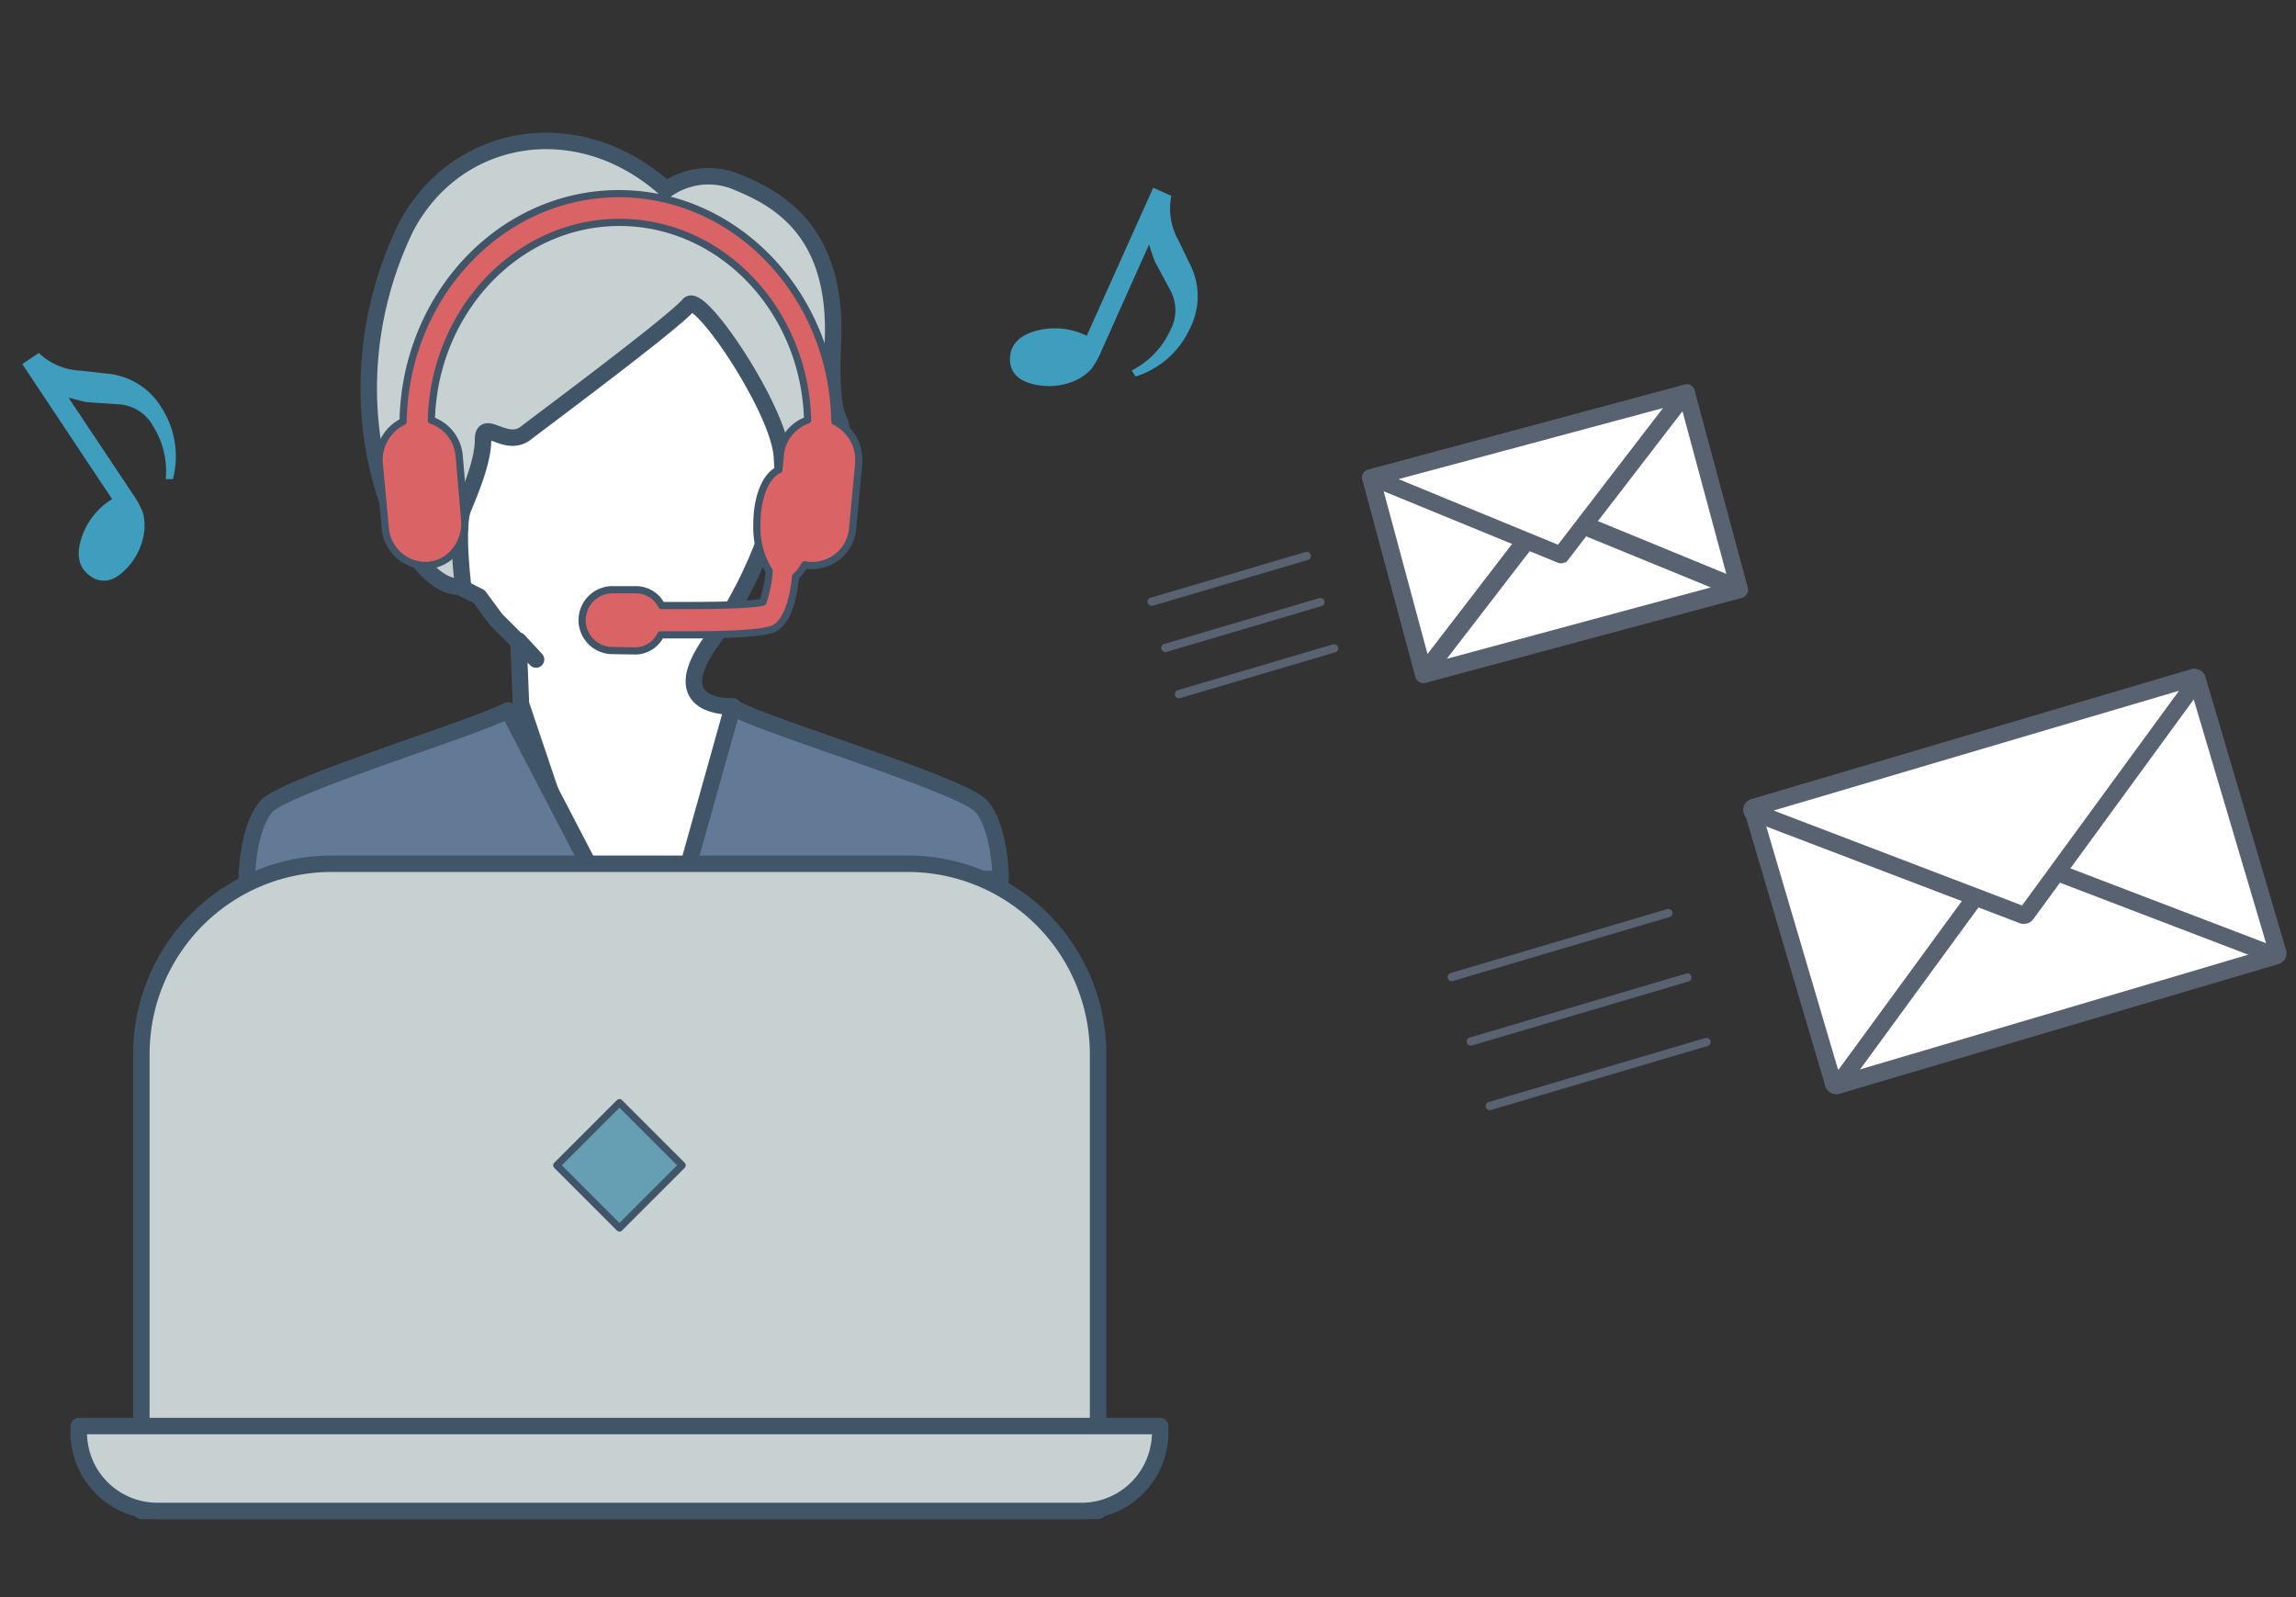 <svg xmlns="http://www.w3.org/2000/svg" viewBox="0 0 230 160"><rect x="0" y="0" width="230" height="160" fill="#333333" stroke="none"/><defs><style>.cls-1,.cls-4{fill:none;}.cls-2,.cls-5{fill:#fff;}.cls-3{fill:#586270;}.cls-4{stroke:#586270;stroke-width:0.83px;}.cls-4,.cls-5,.cls-6,.cls-7,.cls-8,.cls-9{stroke-linecap:round;stroke-linejoin:round;}.cls-5,.cls-6,.cls-7,.cls-8,.cls-9{stroke:#415569;}.cls-5,.cls-6,.cls-7{stroke-width:1.65px;}.cls-6{fill:#627a95;}.cls-7{fill:#c7d1d1;}.cls-8{fill:#669fb4;stroke-width:0.72px;}.cls-9{fill:#da6366;stroke-width:0.72px;}.cls-10{fill:#3f9dbd;}</style></defs><g id="レイヤー_2" data-name="レイヤー 2"><g id="レイヤー_1-2" data-name="レイヤー 1"><rect class="cls-1" width="230" height="160"/><path class="cls-2" d="M200.92,84.91l.1,0L228,95.23a.25.25,0,0,1,.15.34.25.25,0,0,1-.17.16l-44,13h-.05a.27.27,0,0,1-.24-.1.26.26,0,0,1,0-.31l17-23.29a.24.24,0,0,1,.14-.1Z"/><path class="cls-3" d="M185.41,107.4l15.73-21.51L226,95.41l-40.61,12m-1.52,2.19a1.1,1.1,0,0,0,.31,0l44-13a1.12,1.12,0,0,0,.08-2.12l-27-10.3a1.06,1.06,0,0,0-.4-.08,1.12,1.12,0,0,0-.9.46L183,107.8a1.13,1.13,0,0,0,.25,1.57,1.11,1.11,0,0,0,.66.22Z"/><path class="cls-2" d="M219.8,67.87a.26.26,0,0,1,.25.19l8.08,27.34a.25.25,0,0,1-.17.33l-.08,0-26.25-10a1.06,1.06,0,0,0-.31,0,.86.86,0,0,0-.69.35l-16.52,22.59a.29.29,0,0,1-.22.11.28.28,0,0,1-.25-.19L175.56,81.2a.31.31,0,0,1,0-.21.28.28,0,0,1,.16-.12l44-13Z"/><path class="cls-3" d="M184.12,107.14l-7.56-25.61L219.4,68.87,227,94.49l-25-9.56a1.72,1.72,0,0,0-2,.59l-15.81,21.62m-.23,2.45a1.14,1.14,0,0,0,.91-.46l16.52-22.6,26.15,10a1.09,1.09,0,0,0,.4.07A1.11,1.11,0,0,0,229,95.16l-8.07-27.34a1.11,1.11,0,0,0-1.4-.76l-44,13a1.11,1.11,0,0,0-.76,1.39h0l8.07,27.34a1.16,1.16,0,0,0,.89.79Z"/><path class="cls-2" d="M219.8,67.87a.27.27,0,0,1,.22.42L203,91.58a.26.26,0,0,1-.21.11L175.72,81.38a.28.28,0,0,1-.17-.26.26.26,0,0,1,.19-.24l44-13Z"/><path class="cls-3" d="M202.56,90.71,177.67,81.2l40.61-12L202.56,90.71m.21,1.84a1.14,1.14,0,0,0,.91-.46l17-23.29a1.13,1.13,0,0,0-.25-1.57,1.1,1.1,0,0,0-1-.17l-44,13a1.12,1.12,0,0,0-.76,1.4,1.16,1.16,0,0,0,.67.73l27,10.3a1.09,1.09,0,0,0,.4.07Z"/><line class="cls-4" x1="145.43" y1="97.88" x2="167.13" y2="91.47"/><line class="cls-4" x1="147.34" y1="104.34" x2="169.03" y2="97.93"/><line class="cls-4" x1="149.24" y1="110.8" x2="170.94" y2="104.39"/><polygon class="cls-2" points="142.6 67.58 174.25 58.97 155.17 51.24 142.6 67.58"/><path class="cls-3" d="M171.42,58.84,144.93,66l10.53-13.67,16,6.55m3.27.87a.87.87,0,0,0,.33-.38.82.82,0,0,0-.45-1l-19.11-7.85a.79.79,0,0,0-.72.06.7.7,0,0,0-.22.2l-12.6,16.37a.8.8,0,0,0,.84,1.26l31.71-8.52a.85.85,0,0,0,.22-.09Z"/><path class="cls-2" d="M142.61,67.53l12.13-15.9a.93.93,0,0,1,.23-.21.89.89,0,0,1,.78-.06L174.28,59l-5.37-19.65-31.59,8.55Z"/><path class="cls-3" d="M172.9,57.48l-16.83-6.92a1.71,1.71,0,0,0-2,.55L143,65.52l-4.58-17,29.94-8,4.58,17m1.79,2.23.11-.08a.8.8,0,0,0,.24-.81L169.75,39.1h0a.8.8,0,0,0-1-.56l-31.71,8.52h0a.81.81,0,0,0-.57,1l5.3,19.72a.78.78,0,0,0,.09.21.8.8,0,0,0,1.11.26.76.76,0,0,0,.21-.19l12.23-15.89L174,59.77a.79.79,0,0,0,.73-.06Z"/><polygon class="cls-2" points="156.39 55.63 168.93 39.28 137.37 47.86 156.39 55.63"/><path class="cls-3" d="M156.07,54.57,140.1,48l26.49-7.12L156.07,54.57m.72,1.8a1,1,0,0,0,.22-.19l12.6-16.37a.81.81,0,0,0,.14-.72.79.79,0,0,0-1-.55l-31.71,8.52a.78.78,0,0,0-.21.09.76.76,0,0,0-.33.38.81.81,0,0,0,.44,1l19.11,7.84a.82.82,0,0,0,.73-.05Z"/><line class="cls-4" x1="115.37" y1="60.28" x2="130.9" y2="55.7"/><line class="cls-4" x1="116.74" y1="64.91" x2="132.27" y2="60.32"/><line class="cls-4" x1="118.1" y1="69.54" x2="133.64" y2="64.95"/><path class="cls-5" d="M57,24.38,43.19,36.43V57.35h0L48,59.77l1.7,2.3,4,4-1.77-1.91.26,6.37,10.3,30.57,15.4-2.94L73.41,70.77s-7.19.38-2.06-6.67,16.08-29.19-5.43-39.72S57,24.38,57,24.38Z"/><path class="cls-6" d="M100.25,88.05H68.57l4.84-17.28c.88,1.25,23,7.79,24.9,10S100.25,88.05,100.25,88.05Z"/><path class="cls-6" d="M50.92,71.17l8.79,16.88h-35s.05-5,1.94-7.23c1.32-1.58,12.59-5.27,19.52-7.77C48.31,72.28,50,71.61,50.92,71.17Z"/><path class="cls-7" d="M78.7,47.51c-.48-.37-.23-1.4-.5-2.65-1-5.07-8.14-15.55-9.19-14.34-1.64,1.9-14.33,11.32-16.34,12.87s-4.28-1.55-4.28.65-1.26,5.1-2,6.93,0,7.73,0,7.73c-5.25,1.24-14.69-17.22-5.77-35.85C45.67,13.13,58,11.06,66.75,19a7.31,7.31,0,0,1,6.79-.88c3.65,1.5,10.37,4.4,9.9,16-.2,4.75.09,6.9.58,7.9A2.36,2.36,0,0,1,84.28,43c0,2.19-3.46,4.65-5,4.65a.88.88,0,0,1-.57-.16"/><path class="cls-7" d="M33.23,86.53H90.88A19.07,19.07,0,0,1,110,105.6v45.76H14.16V105.6A19.07,19.07,0,0,1,33.23,86.53Z"/><path class="cls-7" d="M7.89,142.86H116.22v.64a7.88,7.88,0,0,1-7.87,7.87H15.76a7.87,7.87,0,0,1-7.87-7.87v-.64Z"/><rect class="cls-8" x="57.61" y="112.3" width="8.88" height="8.88" transform="translate(-64.37 78.07) rotate(-45)"/><path class="cls-9" d="M61.19,65.17a3.05,3.05,0,0,1,0-6.09h2.57a2.87,2.87,0,0,1,2.51,1.58c1,0,1.91,0,2.81,0,5.18,0,7.06-.22,7.35-.35a12.34,12.34,0,0,0,.62-3.12,8.14,8.14,0,0,1-1.23-4.66c0-2.75.9-4.91,2.2-5.46l.14-1.39a4.12,4.12,0,0,1,2.74-3.6c-.28-11-8.64-19.8-18.85-19.8S43.48,31.15,43.21,42.1A4.13,4.13,0,0,1,46,45.7L46.54,52a4.38,4.38,0,0,1-.86,3.08,3.8,3.8,0,0,1-3.09,1.57,4.07,4.07,0,0,1-4-3.81l-.59-6.31a4.28,4.28,0,0,1,2.38-4.3c.21-12.63,9.83-22.83,21.62-22.83s21.42,10.2,21.63,22.83a4.28,4.28,0,0,1,2.38,4.3l-.59,6.31a4.06,4.06,0,0,1-4,3.81l-.41,0-.41-.07a3.67,3.67,0,0,1-.9,1.17c-.19,1.87-.67,4.16-1.91,5.06-.33.24-1.12.79-8.79.79l-2.82,0a2.84,2.84,0,0,1-2.52,1.61Z"/><path class="cls-10" d="M11.23,50l-9-13.53,1.66-1.11a6.43,6.43,0,0,0,4.18,1.77l2.47.28a7.14,7.14,0,0,1,5.7,3.52A9,9,0,0,1,17.32,48H16.6a8.46,8.46,0,0,0-1.3-5.37,4.2,4.2,0,0,0-3.46-2.13l-3.26-.22C8,40.13,7.45,40,6.86,39.83l6.42,9.63a8.87,8.87,0,0,1,1.05,1.94,5.31,5.31,0,0,1,.08,2.1A6.53,6.53,0,0,1,12.63,57c-1.08,1.13-2.15,1.44-3.21.94C8,57.17,7.55,55.86,8.13,54A7.15,7.15,0,0,1,11.23,50Z"/><path class="cls-10" d="M108.86,33.64l6.66-14.83,1.82.81a6.47,6.47,0,0,0,.72,4.48l1.08,2.24a7.11,7.11,0,0,1,0,6.69,8.86,8.86,0,0,1-5.39,4.69l-.38-.61a8.4,8.4,0,0,0,3.85-4,4.21,4.21,0,0,0,0-4.06l-1.55-2.88c-.2-.53-.38-1.09-.56-1.68l-4.73,10.56A8.65,8.65,0,0,1,109.3,37a5.15,5.15,0,0,1-1.73,1.19,6.58,6.58,0,0,1-3.87.34c-1.54-.32-2.37-1.06-2.51-2.21q-.22-2.41,2.64-3.19A7.18,7.18,0,0,1,108.86,33.64Z"/></g></g></svg>